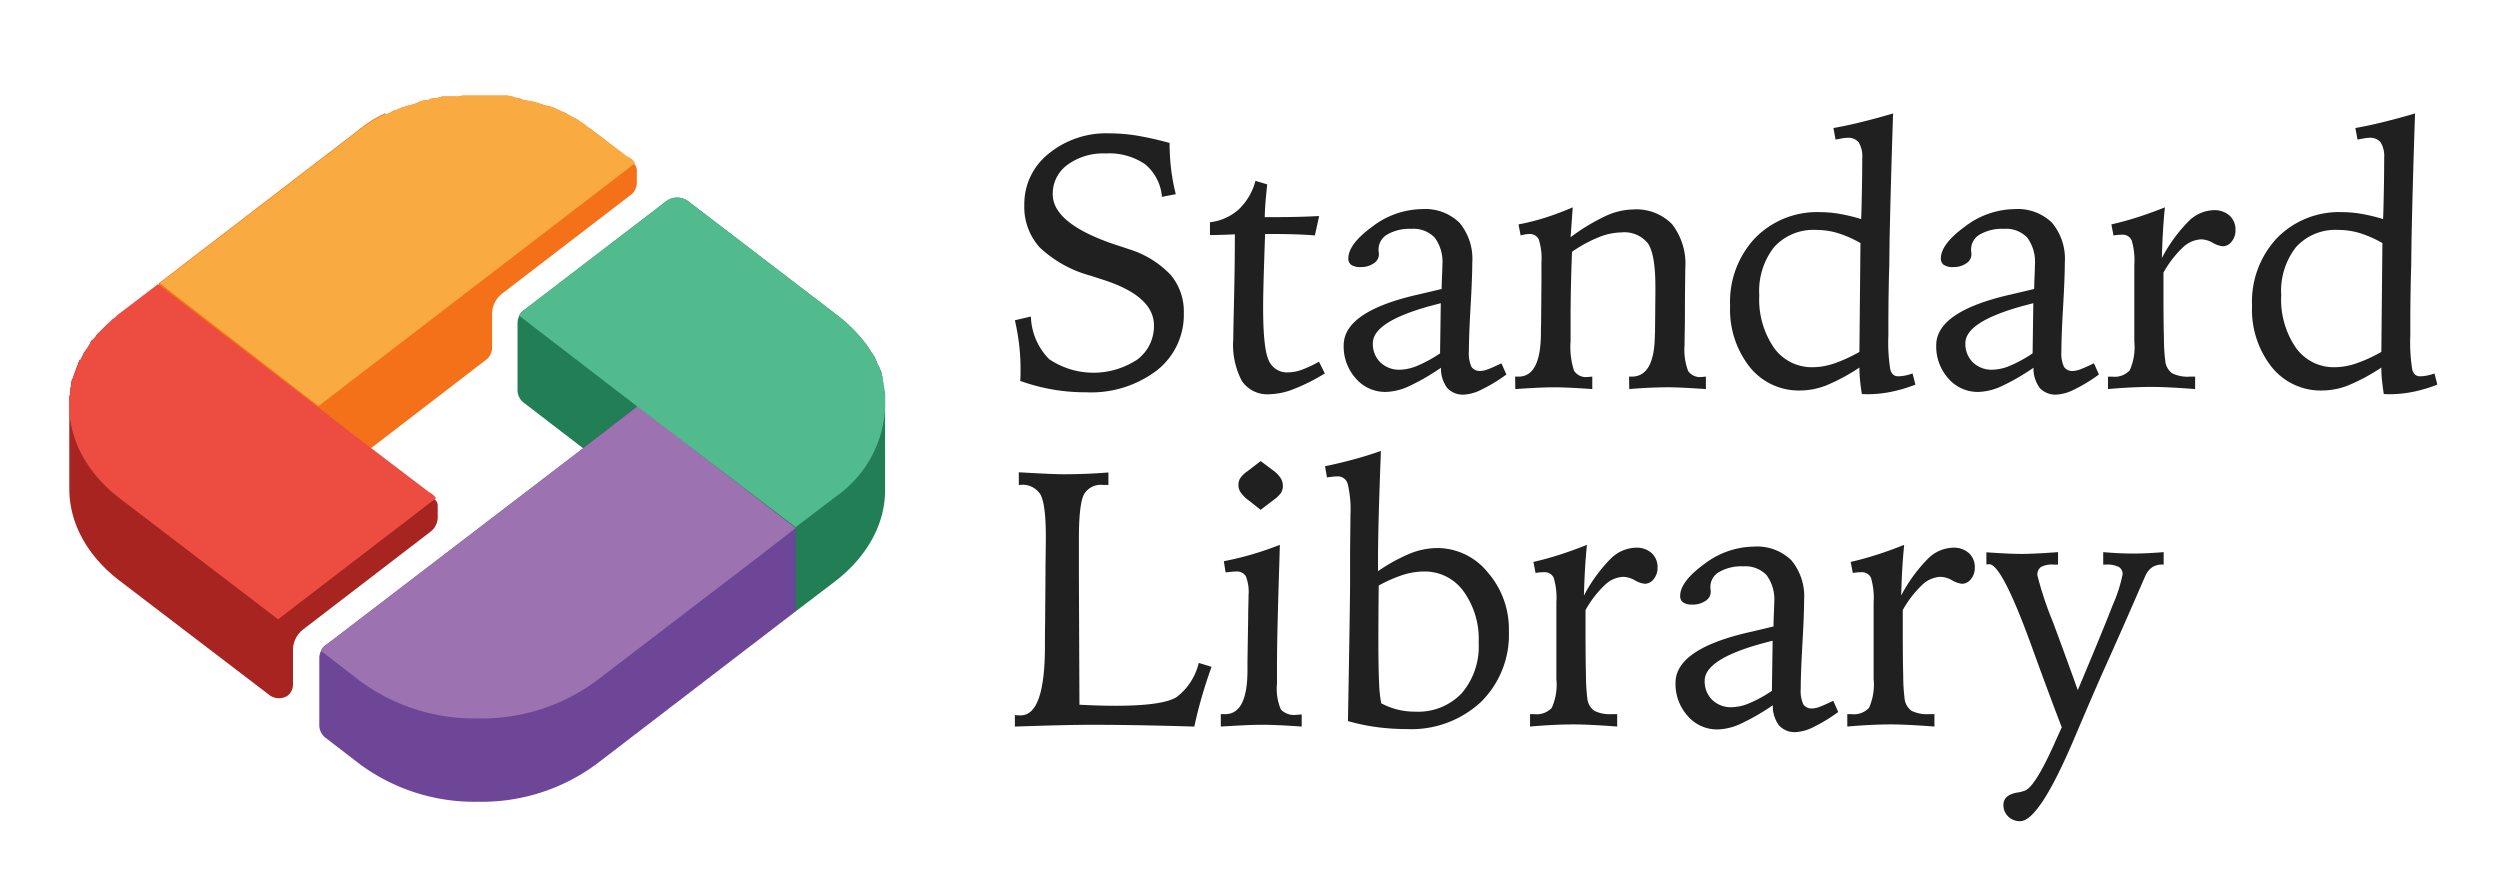 <svg id="Layer_1" data-name="Layer 1" xmlns="http://www.w3.org/2000/svg" xmlns:xlink="http://www.w3.org/1999/xlink" viewBox="0 0 285 100"><defs><style>.cls-1{fill:#227f55;}.cls-2{fill:#6e4698;}.cls-3{fill:#f47119;}.cls-4{fill:#a82420;}.cls-5{fill:#9c73b0;}.cls-6{fill:#51bb8d;}.cls-7{fill:url(#linear-gradient);}.cls-8{fill:#ed4c40;}.cls-9{isolation:isolate;}.cls-10{fill:#202020;}</style><linearGradient id="linear-gradient" x1="18.145" y1="73.4" x2="72.345" y2="73.4" gradientTransform="matrix(1, 0, 0, -1, 0, 102)" gradientUnits="userSpaceOnUse"><stop offset="0" stop-color="#f9aa40"/><stop offset="1" stop-color="#f9aa40"/></linearGradient></defs><title>standard-library</title><path class="cls-1" d="M100.9,55.9c0,3.7-1.9,7.4-5.6,10.3l-4.6,3.5h0l-31-23.8a1.799,1.799,0,0,1-.7-1.5V36.8a1.884,1.884,0,0,1,.2-.8,1.344,1.344,0,0,1,.6-.7L76,22.9a2.107,2.107,0,0,1,2.4,0l17,13a17.183,17.183,0,0,1,3.3,3.3c.1.1.2.3.3.4.2.4.5.7.7,1.1a4.876,4.876,0,0,1,.3.7h0l.3.6c0,.1,0,.1.1.2,0,.1.1.2.1.3v.1c0,.1.1.3.1.4v.2c0,.2.1.3.1.5v.1c0,.2.1.3.1.5v.1c0,.2.1.3.1.5v.7h0V55.9Z"/><path class="cls-2" d="M90.7,60.2v9.5h0L68,87.1a21.978,21.978,0,0,1-13.5,4.3A21.978,21.978,0,0,1,41,87.1l-3.9-3h0a1.799,1.799,0,0,1-.7-1.5V75a1.884,1.884,0,0,1,.2-.8,1.344,1.344,0,0,1,.6-.7L68.7,49.4h0l4-3.1h0Z"/><path class="cls-3" d="M72.6,19.4v1.4a1.763,1.763,0,0,1-.8,1.5L57.2,33.5a2.99,2.99,0,0,0-1.1,2.3v3.8a1.763,1.763,0,0,1-.8,1.5l-19,14.6L18.1,41.8V32.3L28,24.7l12.9-9.9a1.38,1.38,0,0,1,.4-.3,1.38,1.38,0,0,1,.4-.3c.2-.2.5-.3.7-.5.4-.2.7-.4,1.1-.6a.349.349,0,0,0,.2-.1c.1,0,.1-.1.2-.1a.098.098,0,0,0,.1.1h.1c.1,0,.2-.1.3-.1.1-.1.2-.1.3-.2a.367.367,0,0,1,.3-.1c.1,0,.2-.1.3-.1.1-.1.3-.1.4-.2.1,0,.2-.1.3-.1s.2-.1.3-.1.3-.1.4-.1h0c.1,0,.3-.1.4-.1.2-.1.4-.1.5-.2l.2-.1a2.92,2.92,0,0,1,.9-.2.367.367,0,0,0,.3-.1,1.702,1.702,0,0,1,.7-.1.367.367,0,0,0,.3-.1c.2,0,.3-.1.5-.1h1.4a2.202,2.202,0,0,0,.8-.1h5a.901.901,0,0,1,.5.1.601.601,0,0,1,.4.1c.2,0,.3.1.5.1a.367.367,0,0,1,.3.1,2.958,2.958,0,0,0,1,.2c.1,0,.3.1.4.1h0c.1,0,.3.1.4.1l.9.3c.1,0,.3.1.4.1h.1c.1,0,.2.1.4.1.1.1.3.1.4.2.4.2.9.4,1.3.6.1.1.2.1.3.2.2.1.3.2.4.2a3.508,3.508,0,0,1,.8.5h0a4.233,4.233,0,0,1,.7.5h0c.2.2.5.3.7.5l3.8,2.9h0a4.35,4.35,0,0,1,.6.7A.986.986,0,0,1,72.6,19.4Z"/><path class="cls-4" d="M49.9,57.6V59a2.088,2.088,0,0,1-.8,1.6L34.5,71.8a2.99,2.99,0,0,0-1.1,2.3V78a1.612,1.612,0,0,1-.6,1.3h0a1.817,1.817,0,0,1-2,0L13.5,66.1c-3.7-2.9-5.6-6.6-5.6-10.4V45.5a1.268,1.268,0,0,1,.1-.6v-.5H8c0-.2.1-.3.1-.5v-.2a1.421,1.421,0,0,1,.2-.6c0-.1.1-.2.1-.3s.1-.2.1-.3c.1-.2.1-.3.2-.5,0-.1.1-.2.1-.3h0c0-.1.1-.1.1-.2v-.1c0-.1.1-.1.1-.2v-.1l.2-.1h0a.349.349,0,0,1,.1-.2c0-.1.1-.1.1-.2a.349.349,0,0,1,.1-.2.349.349,0,0,1,.1-.2c.1-.2.3-.4.4-.6.1-.1.1-.2.2-.3l.1-.1V39l.1-.1a.098.098,0,0,1,.1-.1l.1-.1.1-.1h0l.2-.2c0-.1.1-.1.1-.2l.2-.2.6-.6.4-.4h0a.098.098,0,0,0,.1-.1h.1l.3-.3.1-.1c.1-.1.2-.1.3-.2h0l.3-.3L18,32.5l4.2,3.2L24,37.1l12.1,9.3,4,3.1,8.8,6.7a1.344,1.344,0,0,1,.6.7h0A.866.866,0,0,1,49.9,57.6Z"/><path class="cls-5" d="M90.7,60.2h0l-4,3.1L68,77.6a21.978,21.978,0,0,1-13.5,4.3A21.978,21.978,0,0,1,41,77.6l-4.4-3.4a1.344,1.344,0,0,1,.6-.7L68.7,49.4h0l4-3.1h0Z"/><path class="cls-6" d="M100.9,46.3v.3a13.147,13.147,0,0,1-5.6,10l-4.6,3.5h0L72.6,46.3,59.2,36a1.344,1.344,0,0,1,.6-.7L76,22.9a2.107,2.107,0,0,1,2.4,0l17,13a17.183,17.183,0,0,1,3.3,3.3c.1.1.2.3.3.4.2.4.5.7.7,1.1a4.876,4.876,0,0,1,.3.7h0l.3.6c0,.1.1.3.1.4a.349.349,0,0,0,.1.2c0,.1.1.3.1.4v.2c0,.2.1.3.1.5v.1c0,.2.1.3.1.5v.1c0,.2.1.3.1.5v.7h0Z"/><path class="cls-7" d="M72.4,18.6,36.3,46.3l-8.4-6.5-9.7-7.5h0l9.9-7.6L41,14.8a3.039,3.039,0,0,1,.7-.5c.2-.2.5-.3.7-.5.4-.2.7-.4,1.1-.6a.349.349,0,0,0,.2-.1c.1,0,.1-.1.2-.1h.2c.1,0,.2-.1.3-.1.1-.1.2-.1.3-.2a.367.367,0,0,1,.3-.1c.1,0,.2-.1.3-.1.1-.1.3-.1.4-.2.1,0,.2-.1.3-.1s.2-.1.3-.1.3-.1.4-.1h0c.1,0,.3-.1.4-.1.2-.1.4-.1.5-.2l.2-.1a2.92,2.92,0,0,1,.9-.2.367.367,0,0,0,.3-.1,1.702,1.702,0,0,1,.7-.1.367.367,0,0,0,.3-.1c.2,0,.3-.1.5-.1h1.4a2.202,2.202,0,0,0,.8-.1h5a.901.901,0,0,1,.5.1.601.601,0,0,1,.4.1c.2,0,.3.1.5.1a.367.367,0,0,1,.3.1,2.958,2.958,0,0,0,1,.2c.1,0,.3.1.4.1h0c.1,0,.3.1.4.1l.9.3c.1,0,.3.1.4.1h.1c.1,0,.2.1.4.1.1.1.3.1.4.2.4.2.9.4,1.3.6.1.1.2.1.3.2.2.1.3.2.4.2a3.508,3.508,0,0,1,.8.5h0a4.233,4.233,0,0,1,.7.5h0c.2.2.5.3.7.5l3.8,2.9h0A1.723,1.723,0,0,1,72.4,18.6Z"/><path class="cls-8" d="M49.7,56.8h0l-18,13.8L13.5,56.7C9.8,53.8,7.9,50,7.9,46.3v-.7A1.268,1.268,0,0,1,8,45v-.5H8c0-.2.1-.3.1-.5v-.2a1.421,1.421,0,0,1,.2-.6c0-.1.1-.2.1-.3s.1-.2.1-.3c.1-.2.1-.3.2-.5,0-.1.1-.2.1-.3h0c0-.1.1-.1.1-.2v-.1c0-.1.1-.1.1-.2v-.1l.2-.2h0a.349.349,0,0,1,.1-.2c0-.1.1-.1.1-.2a.349.349,0,0,1,.1-.2.349.349,0,0,1,.1-.2c.1-.2.3-.4.4-.6.1-.1.1-.2.2-.3,0-.1.1-.1.1-.2s.1-.1.1-.2a.098.098,0,0,1,.1-.1l.1-.1.1-.1h0l.2-.2c0-.1.1-.1.1-.2l.2-.2.6-.6.4-.4h0a15922629181314.94,15922629181314.94,0,0,0,.2-.2h0l.3-.3.1-.1c.1-.1.2-.1.3-.2h0l.3-.3L18,32.4,24,37l12.1,9.3,4,3.1,8.8,6.7A1.853,1.853,0,0,1,49.7,56.8Z"/><g class="cls-9"><path class="cls-10" d="M133.333,16.298a25.345,25.345,0,0,0,.172,2.96,21.887,21.887,0,0,0,.537,2.879l-1.581.304a5.37,5.37,0,0,0-1.936-3.729,7.255,7.255,0,0,0-4.49-1.217,6.89,6.89,0,0,0-4.349,1.298,4.045,4.045,0,0,0-1.673,3.345q0,3.365,7.136,5.758.954.303,1.46.486A11.035,11.035,0,0,1,133.414,31.29a6.455,6.455,0,0,1,1.541,4.389,8.043,8.043,0,0,1-3.062,6.538,12.413,12.413,0,0,1-8.109,2.504,21.798,21.798,0,0,1-7.48-1.298c.014-.135.023-.294.03-.477s.011-.449.011-.801a24.786,24.786,0,0,0-.162-2.838,25.194,25.194,0,0,0-.487-2.798l1.825-.426a7.223,7.223,0,0,0,2.088,4.865,9.044,9.044,0,0,0,10.055.031,4.752,4.752,0,0,0,1.886-3.883q0-3.365-5.879-5.23c-.555-.175-.986-.317-1.298-.426a13.603,13.603,0,0,1-5.838-3.223,6.883,6.883,0,0,1-1.764-4.866,7.311,7.311,0,0,1,2.757-5.817,10.335,10.335,0,0,1,6.913-2.332,19.996,19.996,0,0,1,3.081.243A36.732,36.732,0,0,1,133.333,16.298Z"/><path class="cls-10" d="M143.124,20.616l1.339.405q-.123,1.115-.193,1.997-.07.882-.091,1.733h1.439q1.156,0,2.352-.03,1.195-.031,2.412-.092l-.486,2.21q-1.298-.101-2.443-.132t-2.28-.03h-.953q-.122,3.486-.172,5.342-.051,1.854-.051,3.071,0,4.582.629,5.971a2.263,2.263,0,0,0,2.25,1.389,4.603,4.603,0,0,0,1.49-.284,13.321,13.321,0,0,0,1.996-.933l.669,1.338a21.966,21.966,0,0,1-3.527,1.774,7.977,7.977,0,0,1-2.757.598,3.525,3.525,0,0,1-3.162-1.49,8.873,8.873,0,0,1-.994-4.794q0-.649.092-4.633.091-3.983.091-7.309c-.121,0-.297.008-.526.021q-1.683.062-2.312.062v-1.46a5.996,5.996,0,0,0,3.284-1.47A6.94,6.94,0,0,0,143.124,20.616Z"/><path class="cls-10" d="M171.161,41.416l.568,1.277a18.372,18.372,0,0,1-2.777,1.692,5.08,5.08,0,0,1-2.027.599,2.417,2.417,0,0,1-1.946-.761,3.712,3.712,0,0,1-.71-2.301,25.048,25.048,0,0,1-3.669,2.118,6.635,6.635,0,0,1-2.615.639,4.41,4.41,0,0,1-3.426-1.541,5.445,5.445,0,0,1-1.379-3.771q0-3.791,8.17-5.717,1.926-.445,3-.709,0-.346.021-.994.062-1.337.061-1.743a4.662,4.662,0,0,0-.871-3.111,3.33,3.33,0,0,0-2.656-1.004,5.085,5.085,0,0,0-2.747.639,1.963,1.963,0,0,0-1.003,1.733,2.644,2.644,0,0,0,.02.273,2.393,2.393,0,0,1,.021.254,1.229,1.229,0,0,1-.608,1.044,2.527,2.527,0,0,1-1.459.415,1.884,1.884,0,0,1-1.074-.243.854.854,0,0,1-.345-.75q0-1.622,2.736-3.619a9.489,9.489,0,0,1,5.656-1.996,5.594,5.594,0,0,1,4.277,1.551,6.402,6.402,0,0,1,1.46,4.551q0,1.623-.192,4.987-.193,3.365-.193,5.108a3.697,3.697,0,0,0,.294,1.784,1.136,1.136,0,0,0,1.045.467,2.538,2.538,0,0,0,.841-.193Q170.148,41.903,171.161,41.416Zm-6.913-6.853q-.385.103-1.155.305-6.589,1.805-6.589,4.257a2.93,2.93,0,0,0,.852,2.18,3.066,3.066,0,0,0,2.251.841,5.408,5.408,0,0,0,1.966-.445,15.109,15.109,0,0,0,2.595-1.42Z"/><path class="cls-10" d="M179.291,23.637l-.243,3.406a22.835,22.835,0,0,1,3.983-2.413,7.75,7.75,0,0,1,3.112-.75,5.694,5.694,0,0,1,4.479,1.683,7.387,7.387,0,0,1,1.501,5.048q0,.021-.021,1.784t-.021,3.527q0,.75-.021,1.875t-.02,1.531a6.864,6.864,0,0,0,.405,2.96,1.634,1.634,0,0,0,1.54.688,2.319,2.319,0,0,0,.233-.02,2.393,2.393,0,0,1,.254-.021v1.419q-1.825-.122-2.758-.162-.932-.041-1.561-.041-.973,0-2.108.051-1.135.051-2.312.152l-.02-1.419h.304q2.594,0,2.636-4.744c.013-.175.02-.311.02-.405l.041-4.358v-.73q0-3.75-.872-4.977a3.429,3.429,0,0,0-3-1.227,7.254,7.254,0,0,0-2.605.558A15.349,15.349,0,0,0,179.21,28.705q-.082,2.108-.122,3.983-.041,1.875-.04,3.396v2.798a8.712,8.712,0,0,0,.396,3.386,1.616,1.616,0,0,0,1.551.709,2.332,2.332,0,0,0,.253-.02,2.451,2.451,0,0,1,.273-.021v1.419q-1.743-.122-2.746-.162c-.669-.027-1.221-.041-1.652-.041q-.608,0-1.602.041-.993.041-2.777.162l-.021-1.419h.385q2.534,0,2.555-4.927,0-.729.021-1.135l.04-4.967V29.901a7.053,7.053,0,0,0-.304-2.605,1.129,1.129,0,0,0-1.115-.618,2.805,2.805,0,0,0-.415.04,4.683,4.683,0,0,0-.537.122l-.244-1.257a25.624,25.624,0,0,0,3.052-.771Q177.688,24.326,179.291,23.637Z"/><path class="cls-10" d="M215.822,12.933l-.021.365q-.243,7.197-.385,13.907l-.041,3.162q-.041,1.115-.07,2.97-.031,1.856-.03,4.085v.791a19.525,19.525,0,0,0,.223,3.923q.223.76.872.76a4.14,4.14,0,0,0,.801-.081,5.709,5.709,0,0,0,.861-.243l.324,1.277a17.123,17.123,0,0,1-2.777.821,13.813,13.813,0,0,1-2.737.273l-.588-.021q-.142-.872-.213-1.611-.07-.74-.07-1.409a21.892,21.892,0,0,1-3.812,2.048,8.234,8.234,0,0,1-2.919.567,7.161,7.161,0,0,1-5.778-2.687,10.571,10.571,0,0,1-2.229-6.983,10.61,10.61,0,0,1,2.858-7.724,9.888,9.888,0,0,1,7.42-2.939,13.096,13.096,0,0,1,2.179.192,20.343,20.343,0,0,1,2.483.598c0-.121.007-.304.021-.547q.101-3.548.102-6.386a3.097,3.097,0,0,0-.396-1.805A1.529,1.529,0,0,0,210.592,15.71a3.267,3.267,0,0,0-.507.051q-.303.051-.831.152l-.243-1.318q1.5-.262,3.183-.679Q213.876,13.501,215.822,12.933ZM212.092,27.712a12.544,12.544,0,0,0-2.57-1.136,8.466,8.466,0,0,0-2.448-.364,6.053,6.053,0,0,0-4.816,1.945,8.086,8.086,0,0,0-1.7,5.494,9.737,9.737,0,0,0,1.67,5.99,5.303,5.303,0,0,0,4.462,2.221,7.67,7.67,0,0,0,2.398-.426,17.078,17.078,0,0,0,2.884-1.318Z"/><path class="cls-10" d="M238.71,41.416l.568,1.277a18.372,18.372,0,0,1-2.777,1.692,5.08,5.08,0,0,1-2.027.599,2.417,2.417,0,0,1-1.946-.761,3.712,3.712,0,0,1-.71-2.301,25.049,25.049,0,0,1-3.669,2.118,6.635,6.635,0,0,1-2.615.639,4.41,4.41,0,0,1-3.426-1.541,5.445,5.445,0,0,1-1.379-3.771q0-3.791,8.17-5.717,1.926-.445,3-.709,0-.346.021-.994.062-1.337.061-1.743a4.662,4.662,0,0,0-.871-3.111,3.33,3.33,0,0,0-2.656-1.004,5.085,5.085,0,0,0-2.747.639,1.963,1.963,0,0,0-1.003,1.733,2.641,2.641,0,0,0,.02.273,2.393,2.393,0,0,1,.021.254,1.229,1.229,0,0,1-.608,1.044,2.527,2.527,0,0,1-1.459.415,1.884,1.884,0,0,1-1.074-.243.854.854,0,0,1-.345-.75q0-1.622,2.736-3.619a9.489,9.489,0,0,1,5.656-1.996,5.594,5.594,0,0,1,4.277,1.551,6.402,6.402,0,0,1,1.46,4.551q0,1.623-.192,4.987Q235,38.293,235,40.037a3.697,3.697,0,0,0,.294,1.784,1.136,1.136,0,0,0,1.045.467,2.538,2.538,0,0,0,.841-.193Q237.697,41.903,238.71,41.416Zm-6.913-6.853q-.385.103-1.155.305-6.589,1.805-6.589,4.257a2.93,2.93,0,0,0,.852,2.18,3.066,3.066,0,0,0,2.251.841,5.408,5.408,0,0,0,1.966-.445,15.109,15.109,0,0,0,2.595-1.42Z"/><path class="cls-10" d="M246.799,23.637q-.142,1.378-.223,2.787-.082,1.411-.122,2.99a17.543,17.543,0,0,1,3.031-4.176,4.225,4.225,0,0,1,2.868-1.277,2.582,2.582,0,0,1,1.824.618,2.168,2.168,0,0,1,.669,1.673,1.98,1.98,0,0,1-.436,1.287,1.289,1.289,0,0,1-1.023.537,2.85,2.85,0,0,1-1.125-.395,2.947,2.947,0,0,0-1.308-.396,3.221,3.221,0,0,0-2.108.922,11.934,11.934,0,0,0-2.21,2.869v2.229q0,3.245.051,5.261a22.01,22.01,0,0,0,.151,2.564,1.996,1.996,0,0,0,.781,1.419,3.954,3.954,0,0,0,2.037.386h.588v1.419q-1.581-.122-2.818-.183-1.236-.06-2.088-.061-1.176,0-2.422.061-1.248.062-2.605.183V42.937h.466a2.37,2.37,0,0,0,2.008-.71,6.49,6.49,0,0,0,.526-3.304V30.205a7.991,7.991,0,0,0-.304-2.817,1.127,1.127,0,0,0-1.115-.629c-.108,0-.223.004-.345.01-.121.008-.324.031-.607.071l-.244-1.257q1.44-.324,2.96-.811Q245.177,24.285,246.799,23.637Z"/><path class="cls-10" d="M275.323,12.933l-.021.365q-.243,7.197-.386,13.907l-.04,3.162q-.041,1.115-.071,2.97-.031,1.856-.03,4.085v.791a19.604,19.604,0,0,0,.223,3.923q.224.76.872.76a4.133,4.133,0,0,0,.801-.081,5.646,5.646,0,0,0,.861-.243l.324,1.277a17.095,17.095,0,0,1-2.777.821,13.803,13.803,0,0,1-2.736.273l-.588-.021q-.142-.872-.213-1.611-.072-.74-.071-1.409a21.854,21.854,0,0,1-3.811,2.048,8.24,8.24,0,0,1-2.92.567,7.158,7.158,0,0,1-5.777-2.687,10.566,10.566,0,0,1-2.23-6.983,10.61,10.61,0,0,1,2.858-7.724,9.89,9.89,0,0,1,7.42-2.939,13.107,13.107,0,0,1,2.18.192,20.387,20.387,0,0,1,2.483.598c0-.121.007-.304.021-.547q.101-3.548.101-6.386a3.098,3.098,0,0,0-.395-1.805,1.53,1.53,0,0,0-1.308-.527,3.245,3.245,0,0,0-.507.051q-.305.051-.831.152l-.244-1.318q1.5-.262,3.184-.679Q273.376,13.501,275.323,12.933Zm-3.73,14.779a12.591,12.591,0,0,0-2.57-1.136,8.471,8.471,0,0,0-2.448-.364,6.057,6.057,0,0,0-4.817,1.945,8.091,8.091,0,0,0-1.699,5.494,9.737,9.737,0,0,0,1.669,5.99,5.303,5.303,0,0,0,4.463,2.221,7.675,7.675,0,0,0,2.398-.426,17.113,17.113,0,0,0,2.884-1.318Z"/></g><g class="cls-9"><path class="cls-10" d="M116.143,53.84q2.168.122,3.294.173,1.125.051,1.814.051,1.317,0,2.585-.051,1.267-.051,2.523-.152v1.419h-.628a2.206,2.206,0,0,0-2.169,1.104q-.568,1.103-.568,5.074v4.03l.062,14.849q1.134.06,2.158.091,1.024.031,1.937.03,5.433,0,7.004-1.003a6.948,6.948,0,0,0,2.504-3.883l1.46.446q-.63,1.743-1.115,3.426-.486,1.683-.852,3.386-3.365-.101-6.193-.152-2.829-.05-5.301-.051-1.745,0-3.893.051-2.149.051-5.068.152V81.513c.095.014.186.023.273.03s.22.01.396.01q2.736-.019,2.757-7.799,0-1.762.021-2.755l.041-5.51q0-.892.02-2.289.021-1.397.021-1.945,0-3.727-.598-4.851a2.383,2.383,0,0,0-2.321-1.125h-.162Z"/><path class="cls-10" d="M145.902,62.111q-.021.77-.061,2.189-.264,8.15-.264,11.475v2.148a5.995,5.995,0,0,0,.446,2.96,2.053,2.053,0,0,0,1.743.608c.081,0,.189-.007.324-.021.135-.013.236-.021.305-.021v1.379q-1.724-.122-2.777-.162-1.055-.041-1.784-.041-.649,0-1.652.041t-3.011.162V81.411h.507q2.514,0,2.534-4.946V75.35l.081-5.008q0-.546.021-1.378c.013-.555.021-.926.021-1.115a4.876,4.876,0,0,0-.314-2.169,1.222,1.222,0,0,0-1.146-.527c-.108,0-.268.01-.477.03-.21.021-.436.044-.679.071l-.203-1.277q1.601-.305,3.193-.771Q144.301,62.74,145.902,62.111Zm-2.189-9.548,1.439,1.074a3.249,3.249,0,0,1,.831.852,1.667,1.667,0,0,1,.264.892,1.46,1.46,0,0,1-.213.801,3.376,3.376,0,0,1-.801.78l-1.521,1.156L142.294,57.003a4.026,4.026,0,0,1-.852-.861,1.49,1.49,0,0,1-.264-.842,1.47,1.47,0,0,1,.203-.78,3.228,3.228,0,0,1,.831-.801Z"/><path class="cls-10" d="M157.417,51.407l-.02.73q-.303,7.947-.303,11.636v1.338a19.857,19.857,0,0,1,3.674-2.017,8.403,8.403,0,0,1,3.065-.618,7.409,7.409,0,0,1,5.764,2.767,9.84,9.84,0,0,1,2.416,6.7,10.759,10.759,0,0,1-3.183,8.079,11.648,11.648,0,0,1-8.475,3.092,25.615,25.615,0,0,1-3.405-.224,22.748,22.748,0,0,1-3.284-.689q.122-6.791.183-10.774.06-3.984.061-5.159V63.571q0-1.055.021-2.676.019-1.623.02-2.189a12.581,12.581,0,0,0-.313-3.538,1.165,1.165,0,0,0-1.166-.861,4.903,4.903,0,0,0-.497.03q-.293.031-.699.091l-.223-1.276q1.56-.325,3.157-.751Q155.804,51.976,157.417,51.407Zm.041,28.768a8.428,8.428,0,0,0,1.868.719,8.246,8.246,0,0,0,2.011.233,6.844,6.844,0,0,0,5.301-2.098,8.228,8.228,0,0,0,1.93-5.788,9.281,9.281,0,0,0-1.736-5.849,5.437,5.437,0,0,0-4.499-2.24,8.088,8.088,0,0,0-2.396.385,15.531,15.531,0,0,0-2.762,1.217q-.021,1.764-.03,3.335-.01,1.572-.01,2.909,0,3.082.081,4.784A15.067,15.067,0,0,0,157.458,80.175Z"/><path class="cls-10" d="M180.913,62.111q-.142,1.378-.223,2.787-.081,1.411-.121,2.99a17.571,17.571,0,0,1,3.03-4.176,4.227,4.227,0,0,1,2.868-1.277,2.586,2.586,0,0,1,1.825.618,2.168,2.168,0,0,1,.669,1.673,1.98,1.98,0,0,1-.436,1.287,1.29,1.29,0,0,1-1.024.537,2.851,2.851,0,0,1-1.125-.395,2.944,2.944,0,0,0-1.308-.396,3.223,3.223,0,0,0-2.108.922,11.933,11.933,0,0,0-2.21,2.869v2.229q0,3.245.051,5.261a22.16,22.16,0,0,0,.152,2.564,1.999,1.999,0,0,0,.78,1.419,3.956,3.956,0,0,0,2.037.386h.589v1.419q-1.582-.122-2.818-.183-1.236-.06-2.088-.061-1.176,0-2.423.061-1.247.062-2.604.183V81.411h.466a2.369,2.369,0,0,0,2.007-.71,6.476,6.476,0,0,0,.527-3.304V68.68a7.983,7.983,0,0,0-.305-2.817,1.125,1.125,0,0,0-1.114-.629c-.108,0-.224.004-.345.01-.122.008-.324.031-.608.071l-.243-1.257q1.438-.324,2.96-.811Q179.292,62.759,180.913,62.111Z"/><path class="cls-10" d="M208.991,79.891l.567,1.277a18.372,18.372,0,0,1-2.777,1.692,5.072,5.072,0,0,1-2.027.599,2.417,2.417,0,0,1-1.946-.761,3.706,3.706,0,0,1-.709-2.301,25.049,25.049,0,0,1-3.67,2.118,6.631,6.631,0,0,1-2.615.639,4.41,4.41,0,0,1-3.426-1.541,5.449,5.449,0,0,1-1.379-3.771q0-3.791,8.17-5.717,1.926-.445,3.001-.709,0-.346.021-.994.06-1.337.061-1.743a4.661,4.661,0,0,0-.872-3.111,3.328,3.328,0,0,0-2.655-1.004,5.083,5.083,0,0,0-2.747.639,1.964,1.964,0,0,0-1.004,1.733,2.435,2.435,0,0,0,.021.273,2.393,2.393,0,0,1,.021.254,1.231,1.231,0,0,1-.608,1.044,2.528,2.528,0,0,1-1.46.415,1.884,1.884,0,0,1-1.074-.243.856.856,0,0,1-.345-.75q0-1.622,2.737-3.619a9.489,9.489,0,0,1,5.655-1.996,5.597,5.597,0,0,1,4.278,1.551,6.407,6.407,0,0,1,1.459,4.551q0,1.623-.192,4.987-.193,3.365-.192,5.108a3.686,3.686,0,0,0,.294,1.784,1.134,1.134,0,0,0,1.044.467,2.542,2.542,0,0,0,.842-.193Q207.977,80.377,208.991,79.891Zm-6.913-6.853q-.385.103-1.155.305-6.589,1.805-6.589,4.257a2.93,2.93,0,0,0,.852,2.18,3.062,3.062,0,0,0,2.25.841,5.416,5.416,0,0,0,1.967-.445,15.108,15.108,0,0,0,2.595-1.42Z"/><path class="cls-10" d="M217.079,62.111q-.142,1.378-.223,2.787-.081,1.411-.121,2.99a17.571,17.571,0,0,1,3.03-4.176,4.227,4.227,0,0,1,2.868-1.277,2.586,2.586,0,0,1,1.825.618,2.168,2.168,0,0,1,.669,1.673,1.98,1.98,0,0,1-.436,1.287,1.29,1.29,0,0,1-1.024.537,2.85,2.85,0,0,1-1.125-.395,2.944,2.944,0,0,0-1.308-.396,3.223,3.223,0,0,0-2.108.922,11.934,11.934,0,0,0-2.21,2.869v2.229q0,3.245.051,5.261a22.157,22.157,0,0,0,.152,2.564,1.999,1.999,0,0,0,.78,1.419,3.956,3.956,0,0,0,2.037.386h.589v1.419q-1.582-.122-2.818-.183-1.236-.06-2.088-.061-1.176,0-2.423.061-1.247.062-2.604.183V81.411h.466a2.369,2.369,0,0,0,2.007-.71,6.476,6.476,0,0,0,.527-3.304V68.68a7.983,7.983,0,0,0-.305-2.817,1.125,1.125,0,0,0-1.114-.629c-.108,0-.224.004-.345.01-.122.008-.324.031-.608.071l-.243-1.257q1.438-.324,2.96-.811Q215.458,62.759,217.079,62.111Z"/><path class="cls-10" d="M226.445,62.963q1.52.101,2.433.142.913.041,1.562.041.608,0,1.551-.041.942-.04,2.625-.162v1.419h-.527a2.672,2.672,0,0,0-1.419.274,1.075,1.075,0,0,0-.405.963,39.671,39.671,0,0,0,1.784,5.352q1.702,4.582,2.817,7.724,2.818-6.69,3.964-9.649a16.915,16.915,0,0,0,1.146-3.548.915.915,0,0,0-.446-.852,3.021,3.021,0,0,0-1.46-.264h-.304V62.942q.913.082,1.794.122.882.041,1.693.04.668,0,1.54-.04.872-.041,1.865-.122v1.419h-.162a2.039,2.039,0,0,0-1.125.294,2.316,2.316,0,0,0-.78.943q-.041.101-.345.79-2.149,4.967-4.603,10.421-1.216,2.757-3.102,7.196-4.055,9.609-6.244,9.609a1.879,1.879,0,0,1-1.357-.527A1.778,1.778,0,0,1,228.392,91.75q0-1.115,1.562-1.398a3.827,3.827,0,0,0,.892-.224q1.135-.445,3.264-5.149.587-1.317.933-2.067-1.399-3.608-3.446-9.265-3.385-9.325-4.825-9.325a1.432,1.432,0,0,0-.192.01.92.92,0,0,1-.132.011Z"/></g></svg>